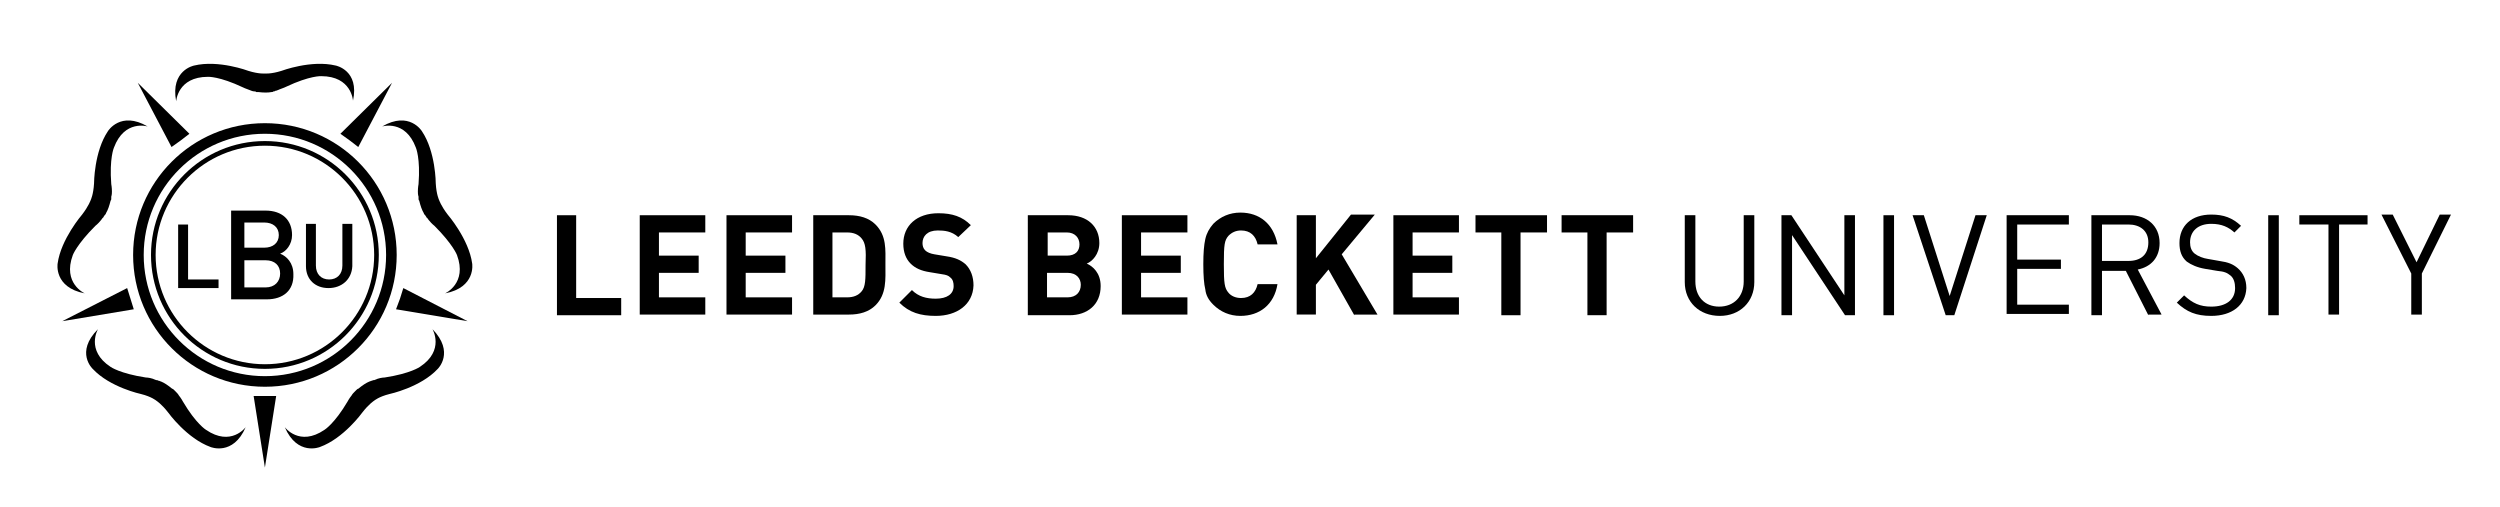<?xml version="1.0" encoding="utf-8"?>
<!-- Generator: Adobe Illustrator 22.1.0, SVG Export Plug-In . SVG Version: 6.00 Build 0)  -->
<svg version="1.1" id="Layer_1" xmlns="http://www.w3.org/2000/svg" xmlns:xlink="http://www.w3.org/1999/xlink" x="0px" y="0px"
	 viewBox="0 0 377.5 76.6" style="enable-background:new 0 0 377.5 76.6;" xml:space="preserve">
<g>
	<g>
		<path d="M84.1,47.6V32.5h2.9v12.5h6.8v2.6H84.1z"/>
		<path d="M96.6,47.6V32.5h9.9v2.6h-7v3.5h6v2.6h-6v3.7h7v2.6H96.6z"/>
		<path d="M109.7,47.6V32.5h9.9v2.6h-7v3.5h6v2.6h-6v3.7h7v2.6H109.7z"/>
		<path d="M132.2,46.1c-1,1-2.4,1.4-4,1.4h-5.4V32.5h5.4c1.6,0,3,0.4,4,1.4c1.7,1.7,1.5,3.8,1.5,6C133.7,42.2,133.9,44.4,132.2,46.1
			z M130.1,36c-0.5-0.6-1.2-0.9-2.2-0.9h-2.2v9.8h2.2c1,0,1.7-0.3,2.2-0.9c0.6-0.7,0.6-1.8,0.6-4C130.8,37.7,130.7,36.7,130.1,36z"
			/>
		<path d="M141.3,47.7c-2.3,0-4-0.5-5.5-2l1.9-1.9c1,1,2.2,1.3,3.6,1.3c1.7,0,2.7-0.7,2.7-1.9c0-0.5-0.1-1-0.5-1.3
			c-0.3-0.3-0.6-0.4-1.3-0.5l-1.8-0.3c-1.3-0.2-2.2-0.6-2.9-1.3c-0.7-0.7-1.1-1.7-1.1-3c0-2.7,2-4.6,5.3-4.6c2.1,0,3.6,0.5,4.9,1.8
			l-1.9,1.8c-1-0.9-2.1-1-3.1-1c-1.6,0-2.3,0.9-2.3,1.9c0,0.4,0.1,0.8,0.4,1.1c0.3,0.3,0.8,0.5,1.4,0.6l1.8,0.3
			c1.4,0.2,2.2,0.6,2.9,1.2c0.8,0.8,1.2,1.9,1.2,3.2C146.9,46,144.5,47.7,141.3,47.7z"/>
		<path d="M161.5,47.6h-6.3V32.5h6.1c2.9,0,4.7,1.7,4.7,4.2c0,1.7-1.1,2.8-1.9,3.1c0.9,0.4,2.1,1.4,2.1,3.4
			C166.2,46,164.2,47.6,161.5,47.6z M161.1,35.1h-2.9v3.5h2.9c1.3,0,1.9-0.7,1.9-1.7S162.3,35.1,161.1,35.1z M161.2,41.2h-3.1v3.7
			h3.1c1.3,0,2-0.8,2-1.9C163.2,42.1,162.6,41.2,161.2,41.2z"/>
		<path d="M169.4,47.6V32.5h9.9v2.6h-7v3.5h6v2.6h-6v3.7h7v2.6H169.4z"/>
		<path d="M187.3,47.7c-1.6,0-3-0.6-4.1-1.7c-0.7-0.7-1.1-1.4-1.2-2.3c-0.2-0.8-0.3-2.1-0.3-3.8c0-1.7,0.1-2.9,0.3-3.8
			c0.2-0.9,0.6-1.6,1.2-2.3c1.1-1.1,2.5-1.7,4.1-1.7c2.9,0,5,1.7,5.6,4.8h-3c-0.3-1.3-1.1-2.1-2.5-2.1c-0.8,0-1.4,0.3-1.9,0.8
			c-0.6,0.7-0.7,1.3-0.7,4.3c0,2.9,0.1,3.6,0.7,4.3c0.4,0.5,1.1,0.8,1.9,0.8c1.4,0,2.2-0.8,2.5-2.1h3
			C192.4,46,190.2,47.7,187.3,47.7z"/>
		<path d="M204.5,47.6l-3.9-6.9l-1.9,2.3v4.5h-2.9V32.5h2.9V39l5.3-6.6h3.6l-5,6l5.4,9.1H204.5z"/>
		<path d="M210.4,47.6V32.5h9.9v2.6h-7v3.5h6v2.6h-6v3.7h7v2.6H210.4z"/>
		<path d="M229.6,35.1v12.5h-2.9V35.1h-3.9v-2.6h10.8v2.6H229.6z"/>
		<path d="M242.6,35.1v12.5h-2.9V35.1h-3.9v-2.6h10.8v2.6H242.6z"/>
		<path d="M259.7,47.7c-3.1,0-5.3-2.1-5.3-5.1V32.5h1.6v10c0,2.3,1.4,3.8,3.6,3.8c2.2,0,3.7-1.5,3.7-3.8v-10h1.6v10.1
			C264.9,45.6,262.7,47.7,259.7,47.7z"/>
		<path d="M278.6,47.6l-8-12.1v12.1H269V32.5h1.5l8,12.1V32.5h1.6v15.1H278.6z"/>
		<path d="M284.4,47.6V32.5h1.6v15.1H284.4z"/>
		<path d="M295.1,47.6h-1.3l-5-15.1h1.7l3.9,12.2l3.9-12.2h1.7L295.1,47.6z"/>
		<path d="M303,47.6V32.5h9.4v1.4h-7.8v5.3h6.6v1.4h-6.6v5.4h7.8v1.4H303z"/>
		<path d="M324.4,47.6l-3.4-6.7h-3.6v6.7h-1.6V32.5h5.8c2.6,0,4.5,1.6,4.5,4.2c0,2.2-1.3,3.6-3.3,4l3.6,6.8H324.4z M321.4,33.9h-4
			v5.5h4c1.8,0,3-0.9,3-2.8C324.4,34.8,323.1,33.9,321.4,33.9z"/>
		<path d="M333.9,47.7c-2.3,0-3.7-0.6-5.2-2l1.1-1.1c1.3,1.2,2.4,1.7,4.1,1.7c2.2,0,3.6-1,3.6-2.8c0-0.8-0.2-1.5-0.7-1.9
			c-0.5-0.4-0.9-0.6-2-0.7l-1.8-0.3c-1.2-0.2-2.1-0.6-2.8-1.1c-0.8-0.7-1.1-1.6-1.1-2.8c0-2.6,1.8-4.3,4.8-4.3
			c1.9,0,3.2,0.5,4.5,1.7l-1,1c-0.9-0.8-1.9-1.3-3.5-1.3c-2,0-3.2,1.1-3.2,2.8c0,0.7,0.2,1.3,0.7,1.7s1.3,0.7,2,0.8l1.7,0.3
			c1.4,0.2,2.1,0.5,2.8,1.1c0.8,0.7,1.3,1.7,1.3,3C339.1,46.1,337,47.7,333.9,47.7z"/>
		<path d="M342.5,47.6V32.5h1.6v15.1H342.5z"/>
		<path d="M353.2,33.9v13.6h-1.6V33.9h-4.4v-1.4h10.3v1.4H353.2z"/>
		<path d="M365.7,41.3v6.2h-1.6v-6.2l-4.5-8.9h1.7l3.6,7.2l3.5-7.2h1.7L365.7,41.3z"/>
	</g>
	<g>
		<g>
			<g>
				<g>
					<path d="M50.7,9.9c-3.7-0.9-8.2,0.8-8.2,0.8c-1.6,0.5-2.5,0.4-2.5,0.4s-0.9,0.1-2.5-0.4c0,0-4.5-1.7-8.2-0.8
						c0,0-3.6,0.7-2.7,5.4c0,0,0.2-3.7,4.8-3.7c0,0,1.7-0.1,5.3,1.6c0,0,0.4,0.2,1,0.4h0c0,0,0,0,0,0c0.2,0.1,0.5,0.2,0.7,0.2
						c0.1,0,0.2,0,0.3,0.1c0.1,0,0.2,0,0.3,0c0.8,0.1,1.5,0.1,2,0c0.1,0,0.2,0,0.3-0.1c0.1,0,0.2,0,0.3-0.1c0,0,0.1,0,0.1,0
						c0.3-0.1,0.5-0.2,0.5-0.2h0c0.6-0.2,1-0.4,1-0.4c3.6-1.7,5.3-1.6,5.3-1.6c4.6,0,4.8,3.7,4.8,3.7C54.3,10.6,50.7,9.9,50.7,9.9z"
						/>
				</g>
				<g>
					<g>
						<path d="M8.7,39.8c0.5-3.7,3.7-7.4,3.7-7.4c1-1.3,1.3-2.2,1.3-2.2s0.4-0.8,0.5-2.5c0,0,0-4.8,2.1-7.9c0,0,1.9-3.1,6-0.7
							c0,0-3.5-1.1-5.1,3.2c0,0-0.7,1.6-0.4,5.5c0,0,0.1,0.5,0.1,1.1l0,0c0,0,0,0,0,0c0,0.2,0,0.5-0.1,0.8c0,0.1,0,0.2,0,0.3
							c0,0.1,0,0.2-0.1,0.3c-0.2,0.8-0.4,1.4-0.7,1.9c0,0.1-0.1,0.2-0.2,0.3c-0.1,0.1-0.1,0.2-0.2,0.3c0,0,0,0.1-0.1,0.1
							c-0.2,0.3-0.3,0.4-0.3,0.4l0,0c-0.4,0.5-0.8,0.8-0.8,0.8c-2.8,2.8-3.4,4.4-3.4,4.4c-1.6,4.3,1.8,5.8,1.8,5.8
							C8.1,43.4,8.7,39.8,8.7,39.8z"/>
					</g>
					<g>
						<path d="M71.3,39.8c-0.5-3.7-3.7-7.4-3.7-7.4c-1-1.3-1.3-2.2-1.3-2.2s-0.4-0.8-0.5-2.5c0,0,0-4.8-2.1-7.9c0,0-1.9-3.1-6-0.7
							c0,0,3.5-1.1,5.1,3.2c0,0,0.7,1.6,0.4,5.5c0,0-0.1,0.5-0.1,1.1l0,0c0,0,0,0,0,0c0,0.2,0,0.5,0.1,0.8c0,0.1,0,0.2,0,0.3
							c0,0.1,0,0.2,0.1,0.3c0.2,0.8,0.4,1.4,0.7,1.9c0,0.1,0.1,0.2,0.2,0.3c0.1,0.1,0.1,0.2,0.2,0.3c0,0,0,0.1,0.1,0.1
							c0.2,0.3,0.3,0.4,0.3,0.4l0,0c0.4,0.5,0.8,0.8,0.8,0.8c2.8,2.8,3.4,4.4,3.4,4.4c1.6,4.3-1.8,5.8-1.8,5.8
							C71.9,43.4,71.3,39.8,71.3,39.8z"/>
					</g>
				</g>
				<g>
					<g>
						<path d="M14,55.7c2.6,2.8,7.3,3.8,7.3,3.8c1.6,0.4,2.3,1,2.3,1s0.8,0.5,1.8,1.8c0,0,2.8,3.9,6.4,5.2c0,0,3.4,1.4,5.3-3
							c0,0-2.2,3-6,0.4c0,0-1.5-0.9-3.5-4.3c0,0-0.2-0.4-0.6-0.9l0,0c0,0,0,0,0,0c-0.1-0.2-0.3-0.4-0.5-0.6
							c-0.1-0.1-0.1-0.1-0.2-0.2c-0.1-0.1-0.2-0.2-0.3-0.2c-0.6-0.5-1.2-0.9-1.7-1.1c-0.1,0-0.2-0.1-0.3-0.1c-0.1,0-0.2-0.1-0.3-0.1
							c0,0-0.1,0-0.1,0c-0.3-0.1-0.5-0.2-0.5-0.2l0,0c-0.6-0.2-1.1-0.2-1.1-0.2c-3.9-0.6-5.3-1.6-5.3-1.6c-3.8-2.5-1.9-5.7-1.9-5.7
							C11.3,53.2,14,55.7,14,55.7z"/>
					</g>
					<g>
						<path d="M66.1,55.7c-2.6,2.8-7.3,3.8-7.3,3.8c-1.6,0.4-2.3,1-2.3,1s-0.8,0.5-1.8,1.8c0,0-2.8,3.9-6.4,5.2c0,0-3.4,1.4-5.3-3
							c0,0,2.2,3,6,0.4c0,0,1.5-0.9,3.5-4.3c0,0,0.2-0.4,0.6-0.9l0,0c0,0,0,0,0,0c0.1-0.2,0.3-0.4,0.5-0.6c0.1-0.1,0.1-0.1,0.2-0.2
							c0.1-0.1,0.2-0.2,0.3-0.2c0.6-0.5,1.2-0.9,1.7-1.1c0.1,0,0.2-0.1,0.3-0.1c0.1,0,0.2-0.1,0.3-0.1c0,0,0.1,0,0.1,0
							c0.3-0.1,0.5-0.2,0.5-0.2l0,0c0.6-0.2,1.1-0.2,1.1-0.2c3.9-0.6,5.3-1.6,5.3-1.6c3.8-2.5,1.9-5.7,1.9-5.7
							C68.7,53.2,66.1,55.7,66.1,55.7z"/>
					</g>
				</g>
			</g>
			<g>
				<polygon points="40,70.6 41.7,59.8 40,59.8 38.3,59.8 				"/>
				<g>
					<polygon points="70.6,48.5 60.9,43.5 60.4,45.1 59.8,46.7 					"/>
					<g>
						<polygon points="9.4,48.5 19.2,43.5 19.7,45.1 20.2,46.7 						"/>
					</g>
				</g>
				<g>
					<polygon points="59.2,12.5 54.1,22.2 52.8,21.2 51.4,20.2 					"/>
				</g>
				<g>
					<polygon points="20.8,12.5 25.9,22.2 27.3,21.2 28.6,20.2 					"/>
				</g>
			</g>
		</g>
		<g>
			<g>
				<path d="M26.9,43.5v-9.6h1.5v8.3H33v1.3H26.9z"/>
				<path d="M40.3,45.2h-5.4V31.8h5.2c2.5,0,4,1.4,4,3.7c0,1.4-0.9,2.5-1.8,2.8c1,0.4,2,1.4,2,3.1C44.4,43.9,42.7,45.2,40.3,45.2z
					 M39.9,33.6h-3v3.8h3c1.3,0,2.2-0.7,2.2-1.9C42.1,34.3,41.2,33.6,39.9,33.6z M40.1,39.3h-3.2v4.1h3.2c1.4,0,2.2-0.9,2.2-2.1
					C42.3,40.1,41.5,39.3,40.1,39.3z"/>
				<path d="M49.6,43.5c-2,0-3.4-1.3-3.4-3.3v-6.4h1.5v6.3c0,1.3,0.8,2.1,2,2.1s2-0.8,2-2.1v-6.3h1.5v6.4
					C53.1,42.2,51.6,43.5,49.6,43.5z"/>
			</g>
			<g>
				<g>
					<g>
						<path d="M40,58.4c-11,0-19.9-8.9-19.9-19.9S29,18.6,40,18.6s19.9,8.9,19.9,19.9S51,58.4,40,58.4z M40,20.2
							c-10.1,0-18.3,8.2-18.3,18.3S29.9,56.8,40,56.8s18.3-8.2,18.3-18.3S50.1,20.2,40,20.2z"/>
					</g>
				</g>
				<g>
					<path d="M40,55.7c-9.5,0-17.2-7.7-17.2-17.2S30.5,21.3,40,21.3S57.2,29,57.2,38.5S49.5,55.7,40,55.7z M40,22
						c-9.1,0-16.5,7.4-16.5,16.5C23.5,47.6,30.9,55,40,55c9.1,0,16.5-7.4,16.5-16.5C56.5,29.4,49.1,22,40,22z"/>
				</g>
			</g>
		</g>
	</g>
</g>
</svg>
